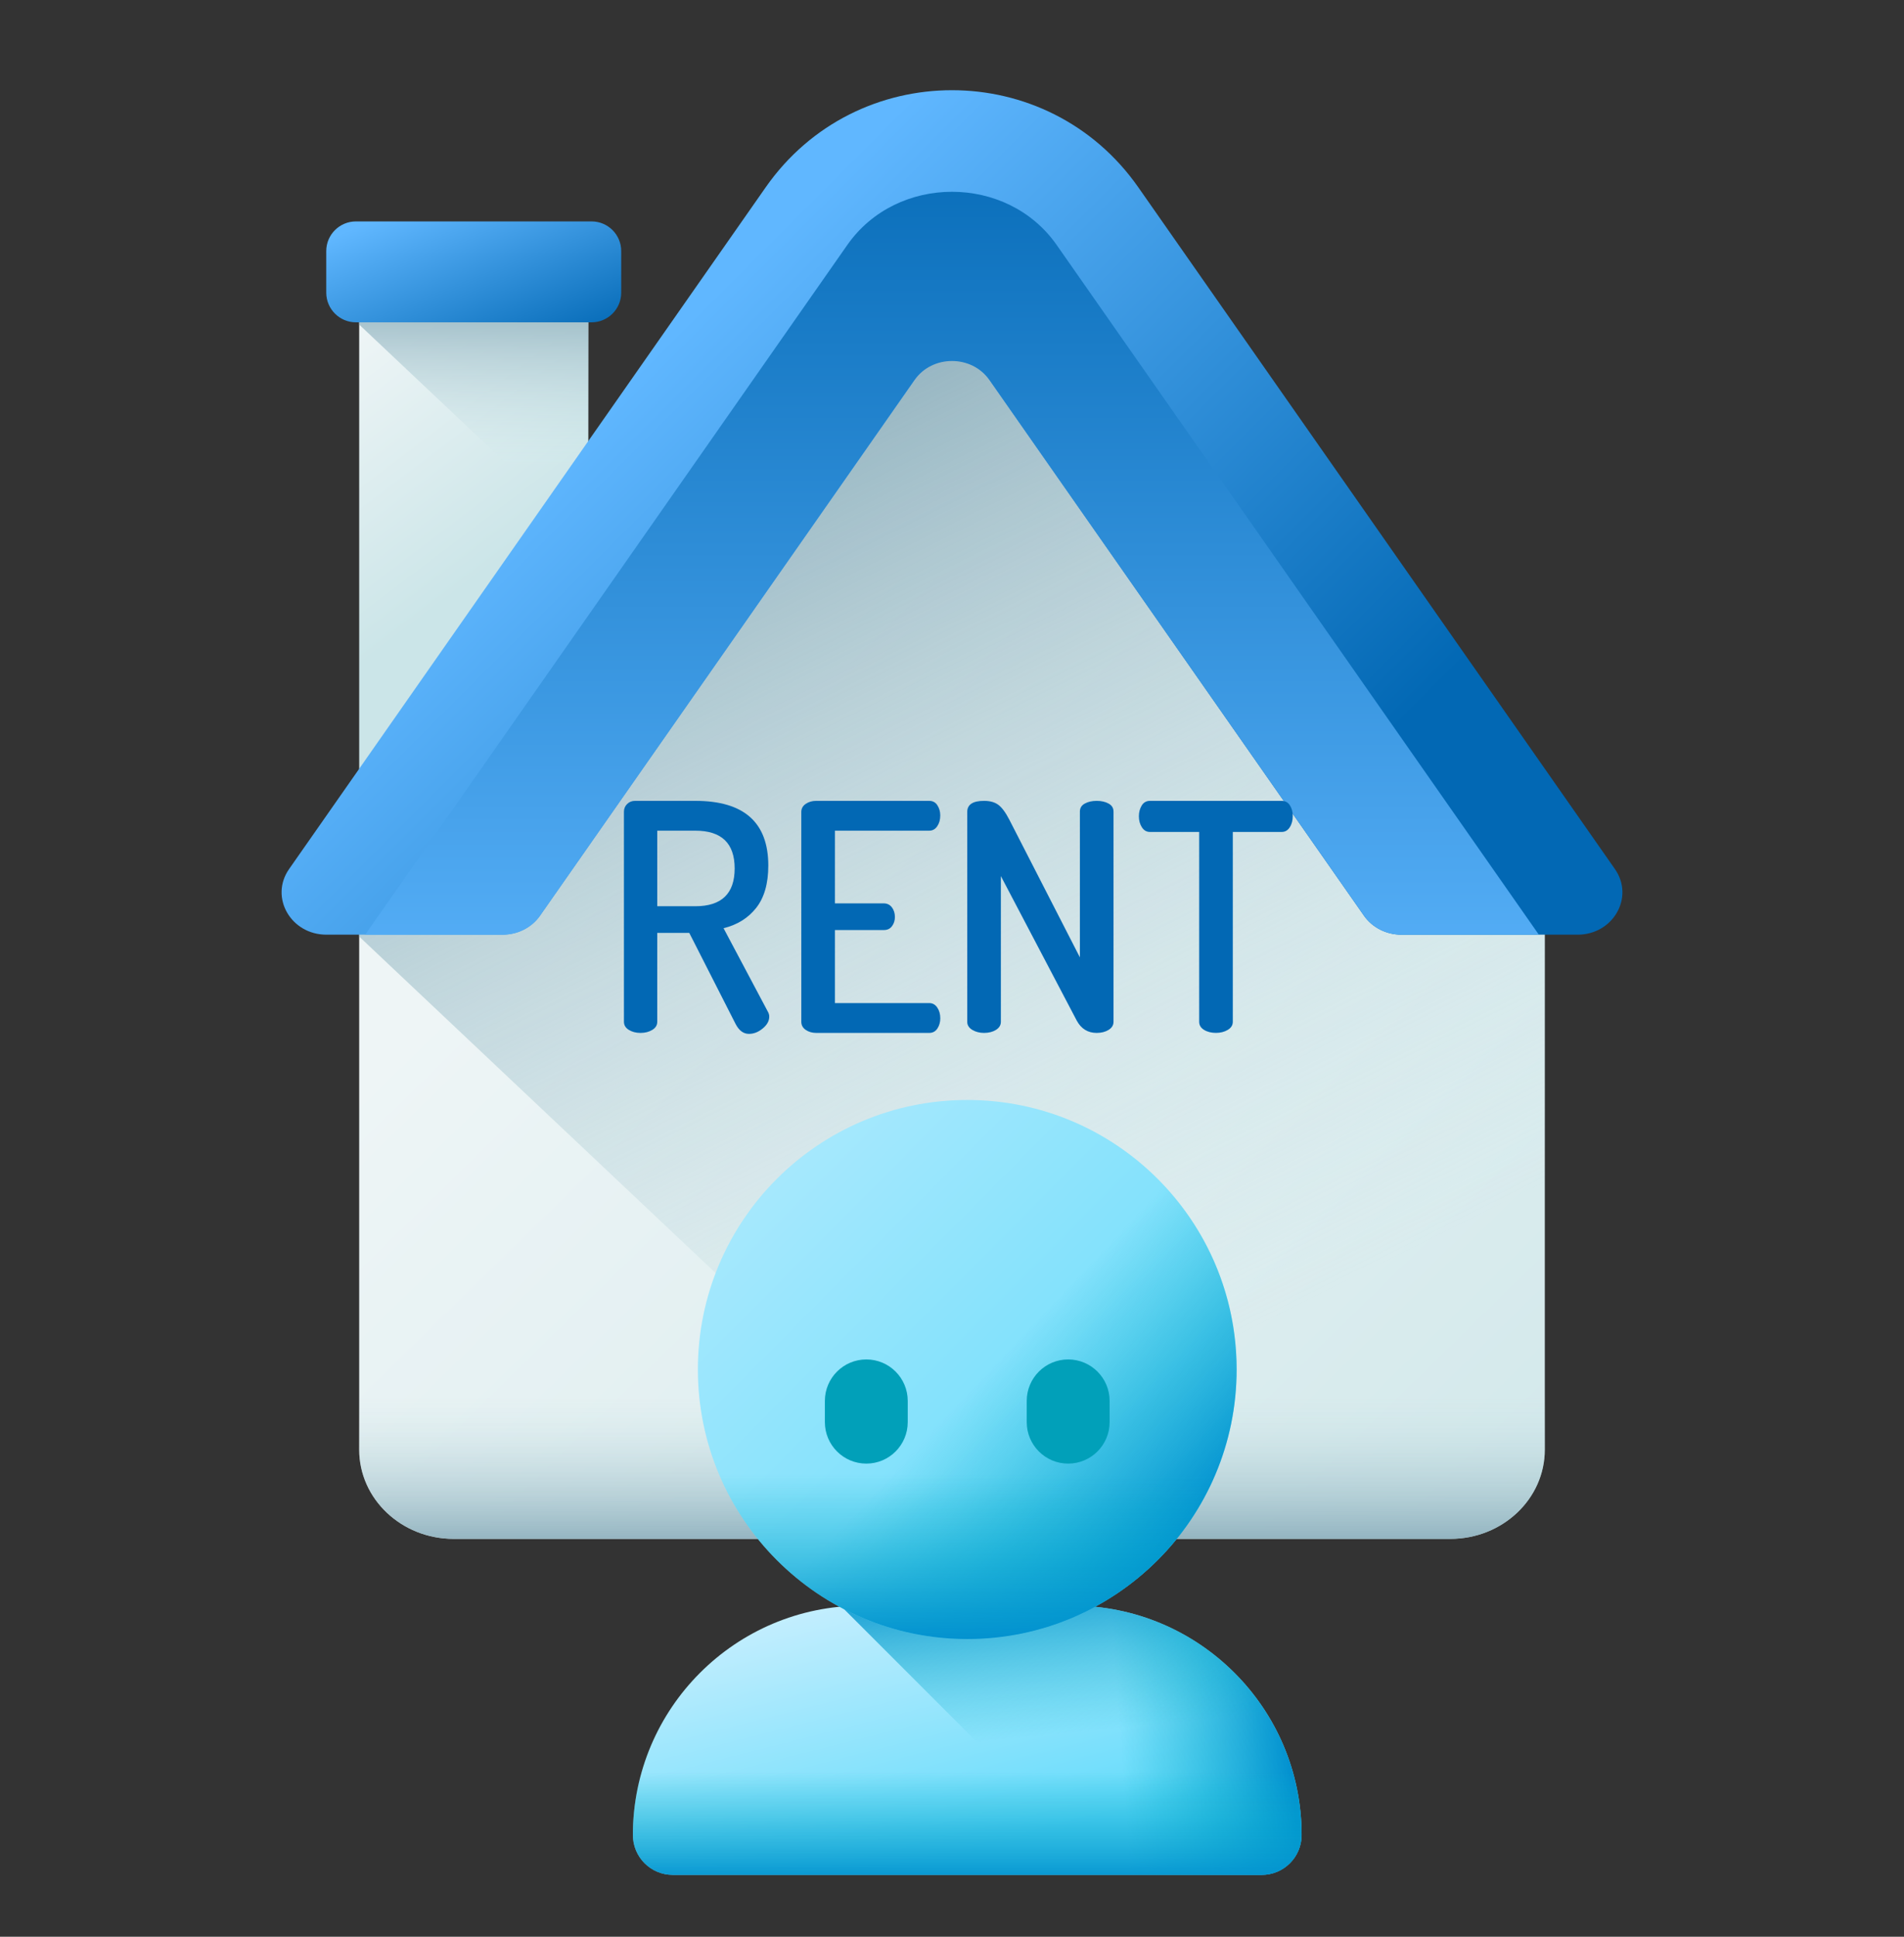 <svg width="60" height="61" viewBox="0 0 60 61" fill="none" xmlns="http://www.w3.org/2000/svg">
<rect x="0" y="0" width="60" height="61" fill="#333333" stroke="none"/>
<path d="M11.319 8.704H18.539V25.224H11.319V8.704Z" fill="url(#paint0_linear_241_8651)"/>
<path d="M11.319 10.223L18.539 17.035V8.704H11.319V10.223Z" fill="url(#paint1_linear_241_8651)"/>
<path d="M18.642 10.152H11.216C10.7 10.152 10.281 9.733 10.281 9.217V7.908C10.281 7.392 10.7 6.974 11.216 6.974H18.642C19.158 6.974 19.576 7.392 19.576 7.908V9.217C19.576 9.733 19.158 10.152 18.642 10.152Z" fill="url(#paint2_linear_241_8651)"/>
<path d="M45.703 48.469H14.297C12.652 48.469 11.319 47.211 11.319 45.659V27.013L27.458 4.721C28.711 2.991 31.289 2.991 32.542 4.721L48.681 27.013V45.659C48.681 47.211 47.347 48.469 45.703 48.469Z" fill="url(#paint3_linear_241_8651)"/>
<path d="M27.458 4.721L11.319 27.013V29.498L31.425 48.469H45.703C47.347 48.469 48.681 47.211 48.681 45.659V27.013L32.541 4.721C31.289 2.991 28.711 2.991 27.458 4.721Z" fill="url(#paint4_linear_241_8651)"/>
<path d="M31.182 11.97L42.983 28.841C43.244 29.214 43.687 29.439 44.161 29.439H49.712C50.837 29.439 51.51 28.259 50.891 27.373L35.87 5.898C33.018 1.822 26.982 1.822 24.13 5.898L9.109 27.373C8.49 28.259 9.163 29.439 10.288 29.439H15.838C16.313 29.439 16.756 29.214 17.017 28.841L28.818 11.97C29.392 11.149 30.608 11.149 31.182 11.97Z" fill="url(#paint5_linear_241_8651)"/>
<path d="M17.017 28.841L28.817 11.97C29.377 11.17 30.622 11.17 31.182 11.97L42.983 28.841C43.244 29.215 43.687 29.44 44.161 29.44H48.494L33.298 7.715C31.736 5.482 28.264 5.482 26.701 7.715L11.506 29.44H15.838C16.313 29.44 16.756 29.215 17.017 28.841Z" fill="url(#paint6_linear_241_8651)"/>
<path d="M11.319 39.529V45.658C11.319 47.21 12.652 48.468 14.297 48.468H45.703C47.347 48.468 48.681 47.21 48.681 45.658V39.529H11.319Z" fill="url(#paint7_linear_241_8651)"/>
<path d="M19.662 32.182V25.564C19.662 25.47 19.695 25.39 19.762 25.324C19.828 25.257 19.912 25.224 20.012 25.224H21.912C23.445 25.224 24.211 25.904 24.211 27.263C24.211 27.828 24.084 28.271 23.831 28.593C23.578 28.915 23.235 29.128 22.801 29.235L24.201 31.871C24.228 31.918 24.241 31.968 24.241 32.021C24.241 32.155 24.173 32.279 24.036 32.392C23.899 32.506 23.755 32.563 23.601 32.563C23.428 32.563 23.288 32.459 23.181 32.252L21.721 29.383H20.712V32.181C20.712 32.288 20.66 32.374 20.557 32.437C20.453 32.501 20.328 32.533 20.182 32.533C20.042 32.533 19.92 32.501 19.817 32.438C19.713 32.374 19.662 32.289 19.662 32.182ZM20.712 28.543H21.912C22.738 28.543 23.151 28.146 23.151 27.353C23.151 26.56 22.738 26.163 21.912 26.163H20.712V28.543Z" fill="#0268B4"/>
<path d="M25.251 32.183V25.574C25.251 25.467 25.298 25.382 25.391 25.319C25.484 25.255 25.594 25.224 25.721 25.224H29.28C29.394 25.224 29.48 25.27 29.54 25.364C29.6 25.457 29.63 25.564 29.63 25.683C29.63 25.817 29.599 25.93 29.535 26.023C29.472 26.117 29.387 26.163 29.28 26.163H26.311V28.453H27.851C27.957 28.453 28.042 28.495 28.106 28.578C28.169 28.662 28.201 28.763 28.201 28.883C28.201 28.99 28.171 29.085 28.111 29.168C28.051 29.252 27.964 29.293 27.851 29.293H26.311V31.593H29.28C29.387 31.593 29.472 31.639 29.535 31.733C29.599 31.826 29.631 31.939 29.631 32.073C29.631 32.193 29.601 32.299 29.541 32.393C29.48 32.486 29.394 32.533 29.28 32.533H25.721C25.594 32.533 25.484 32.501 25.391 32.438C25.298 32.374 25.251 32.289 25.251 32.183Z" fill="#0268B4"/>
<path d="M30.48 32.183V25.574C30.48 25.34 30.657 25.224 31.01 25.224C31.197 25.224 31.347 25.265 31.46 25.349C31.573 25.432 31.69 25.59 31.81 25.824L34.03 30.153V25.564C34.03 25.45 34.081 25.365 34.185 25.309C34.288 25.252 34.413 25.224 34.56 25.224C34.706 25.224 34.831 25.252 34.934 25.309C35.038 25.365 35.09 25.45 35.09 25.564V32.183C35.09 32.289 35.038 32.374 34.934 32.438C34.831 32.501 34.706 32.533 34.56 32.533C34.28 32.533 34.07 32.403 33.93 32.143L31.54 27.593V32.183C31.54 32.289 31.488 32.374 31.385 32.438C31.282 32.501 31.157 32.533 31.01 32.533C30.87 32.533 30.747 32.501 30.64 32.438C30.534 32.374 30.48 32.289 30.48 32.183Z" fill="#0268B4"/>
<path d="M35.889 25.709C35.889 25.581 35.919 25.468 35.979 25.37C36.039 25.273 36.126 25.224 36.239 25.224H40.388C40.502 25.224 40.588 25.271 40.648 25.365C40.708 25.459 40.738 25.57 40.738 25.698C40.738 25.84 40.707 25.959 40.643 26.057C40.58 26.155 40.495 26.203 40.388 26.203H38.849V32.183C38.849 32.29 38.795 32.374 38.689 32.438C38.582 32.501 38.459 32.532 38.319 32.532C38.172 32.532 38.047 32.501 37.944 32.438C37.84 32.374 37.789 32.29 37.789 32.183V26.203H36.239C36.132 26.203 36.047 26.155 35.984 26.057C35.921 25.959 35.889 25.843 35.889 25.709Z" fill="#0268B4"/>
<path d="M39.761 59.051H21.2C20.506 59.051 19.944 58.489 19.944 57.795C19.944 53.806 23.178 50.572 27.167 50.572H33.793C37.782 50.572 41.017 53.806 41.017 57.795C41.016 58.489 40.454 59.051 39.761 59.051Z" fill="url(#paint8_linear_241_8651)"/>
<path d="M33.793 50.572H27.959V59.051H39.761C40.454 59.051 41.016 58.489 41.016 57.795C41.016 53.806 37.782 50.572 33.793 50.572Z" fill="url(#paint9_linear_241_8651)"/>
<path d="M33.793 50.572H27.168C26.949 50.572 26.733 50.583 26.519 50.602L34.968 59.051H39.761C40.454 59.051 41.017 58.489 41.017 57.795C41.017 53.806 37.783 50.572 33.793 50.572Z" fill="url(#paint10_linear_241_8651)"/>
<path d="M19.944 57.796C19.944 58.489 20.506 59.052 21.2 59.052H39.761C40.454 59.052 41.017 58.489 41.017 57.796C41.017 55.575 40.014 53.589 38.437 52.264H22.524C20.947 53.589 19.944 55.575 19.944 57.796Z" fill="url(#paint11_linear_241_8651)"/>
<path d="M30.48 34.645C25.792 34.645 21.992 38.445 21.992 43.133C21.992 47.821 25.792 51.621 30.48 51.621C35.168 51.621 38.969 47.821 38.969 43.133C38.969 38.445 35.168 34.645 30.48 34.645Z" fill="url(#paint12_linear_241_8651)"/>
<path d="M35.08 35.998L23.345 47.733C24.856 50.073 27.487 51.622 30.48 51.622C35.168 51.622 38.969 47.822 38.969 43.133C38.969 40.141 37.42 37.51 35.08 35.998Z" fill="url(#paint13_linear_241_8651)"/>
<path d="M21.992 43.133C21.992 47.821 25.792 51.622 30.48 51.622C35.168 51.622 38.969 47.822 38.969 43.133C38.969 42.625 38.924 42.127 38.838 41.643H22.122C22.037 42.127 21.992 42.625 21.992 43.133Z" fill="url(#paint14_linear_241_8651)"/>
<path d="M27.3 46.098C26.579 46.098 25.994 45.513 25.994 44.792V44.123C25.994 43.402 26.579 42.817 27.3 42.817C28.021 42.817 28.605 43.402 28.605 44.123V44.792C28.605 45.513 28.021 46.098 27.3 46.098Z" fill="#01A0B9"/>
<path d="M33.661 46.098C32.94 46.098 32.355 45.513 32.355 44.792V44.123C32.355 43.402 32.94 42.817 33.661 42.817C34.382 42.817 34.967 43.402 34.967 44.123V44.792C34.967 45.513 34.382 46.098 33.661 46.098Z" fill="#01A0B9"/>
<defs>
<linearGradient id="paint0_linear_241_8651" x1="10.468" y1="11.066" x2="15.563" y2="17.802" gradientUnits="userSpaceOnUse">
<stop stop-color="#EEF5F6"/>
<stop offset="1" stop-color="#CBE5E8"/>
</linearGradient>
<linearGradient id="paint1_linear_241_8651" x1="14.929" y1="14.686" x2="14.929" y2="8.539" gradientUnits="userSpaceOnUse">
<stop stop-color="#CBE5E8" stop-opacity="0"/>
<stop offset="1" stop-color="#7CA1B1"/>
</linearGradient>
<linearGradient id="paint2_linear_241_8651" x1="13.937" y1="6.084" x2="16.221" y2="11.793" gradientUnits="userSpaceOnUse">
<stop stop-color="#60B7FF"/>
<stop offset="1" stop-color="#0268B4"/>
</linearGradient>
<linearGradient id="paint3_linear_241_8651" x1="20.876" y1="24.665" x2="52.877" y2="57.395" gradientUnits="userSpaceOnUse">
<stop stop-color="#EEF5F6"/>
<stop offset="1" stop-color="#CBE5E8"/>
</linearGradient>
<linearGradient id="paint4_linear_241_8651" x1="37.318" y1="42.964" x2="20.544" y2="9.249" gradientUnits="userSpaceOnUse">
<stop stop-color="#CBE5E8" stop-opacity="0"/>
<stop offset="1" stop-color="#7CA1B1"/>
</linearGradient>
<linearGradient id="paint5_linear_241_8651" x1="18.462" y1="13.278" x2="36.078" y2="30.893" gradientUnits="userSpaceOnUse">
<stop stop-color="#60B7FF"/>
<stop offset="1" stop-color="#0268B4"/>
</linearGradient>
<linearGradient id="paint6_linear_241_8651" x1="30" y1="33.91" x2="30" y2="2.7" gradientUnits="userSpaceOnUse">
<stop stop-color="#60B7FF"/>
<stop offset="1" stop-color="#0268B4"/>
</linearGradient>
<linearGradient id="paint7_linear_241_8651" x1="30" y1="43.957" x2="30" y2="49.254" gradientUnits="userSpaceOnUse">
<stop stop-color="#CBE5E8" stop-opacity="0"/>
<stop offset="1" stop-color="#7CA1B1"/>
</linearGradient>
<linearGradient id="paint8_linear_241_8651" x1="28.466" y1="49.474" x2="30.71" y2="58.327" gradientUnits="userSpaceOnUse">
<stop stop-color="#C8EFFE"/>
<stop offset="1" stop-color="#62DBFB"/>
</linearGradient>
<linearGradient id="paint9_linear_241_8651" x1="35.3" y1="54.708" x2="40.62" y2="54.32" gradientUnits="userSpaceOnUse">
<stop stop-color="#07B2CD" stop-opacity="0"/>
<stop offset="0.455" stop-color="#05A5CE" stop-opacity="0.455"/>
<stop offset="1" stop-color="#0290CF"/>
</linearGradient>
<linearGradient id="paint10_linear_241_8651" x1="33.823" y1="54.576" x2="33.296" y2="49.228" gradientUnits="userSpaceOnUse">
<stop stop-color="#07B2CD" stop-opacity="0"/>
<stop offset="0.455" stop-color="#05A5CE" stop-opacity="0.455"/>
<stop offset="1" stop-color="#0290CF"/>
</linearGradient>
<linearGradient id="paint11_linear_241_8651" x1="30.48" y1="55.811" x2="30.48" y2="59.337" gradientUnits="userSpaceOnUse">
<stop stop-color="#07B2CD" stop-opacity="0"/>
<stop offset="0.455" stop-color="#05A5CE" stop-opacity="0.455"/>
<stop offset="1" stop-color="#0290CF"/>
</linearGradient>
<linearGradient id="paint12_linear_241_8651" x1="18.002" y1="30.77" x2="37.045" y2="49.698" gradientUnits="userSpaceOnUse">
<stop stop-color="#C8EFFE"/>
<stop offset="1" stop-color="#62DBFB"/>
</linearGradient>
<linearGradient id="paint13_linear_241_8651" x1="30.874" y1="43.504" x2="36.716" y2="48.996" gradientUnits="userSpaceOnUse">
<stop stop-color="#07B2CD" stop-opacity="0"/>
<stop offset="0.455" stop-color="#05A5CE" stop-opacity="0.455"/>
<stop offset="1" stop-color="#0290CF"/>
</linearGradient>
<linearGradient id="paint14_linear_241_8651" x1="30.48" y1="46.436" x2="30.48" y2="51.743" gradientUnits="userSpaceOnUse">
<stop stop-color="#07B2CD" stop-opacity="0"/>
<stop offset="0.455" stop-color="#05A5CE" stop-opacity="0.455"/>
<stop offset="1" stop-color="#0290CF"/>
</linearGradient>
</defs>
</svg>
